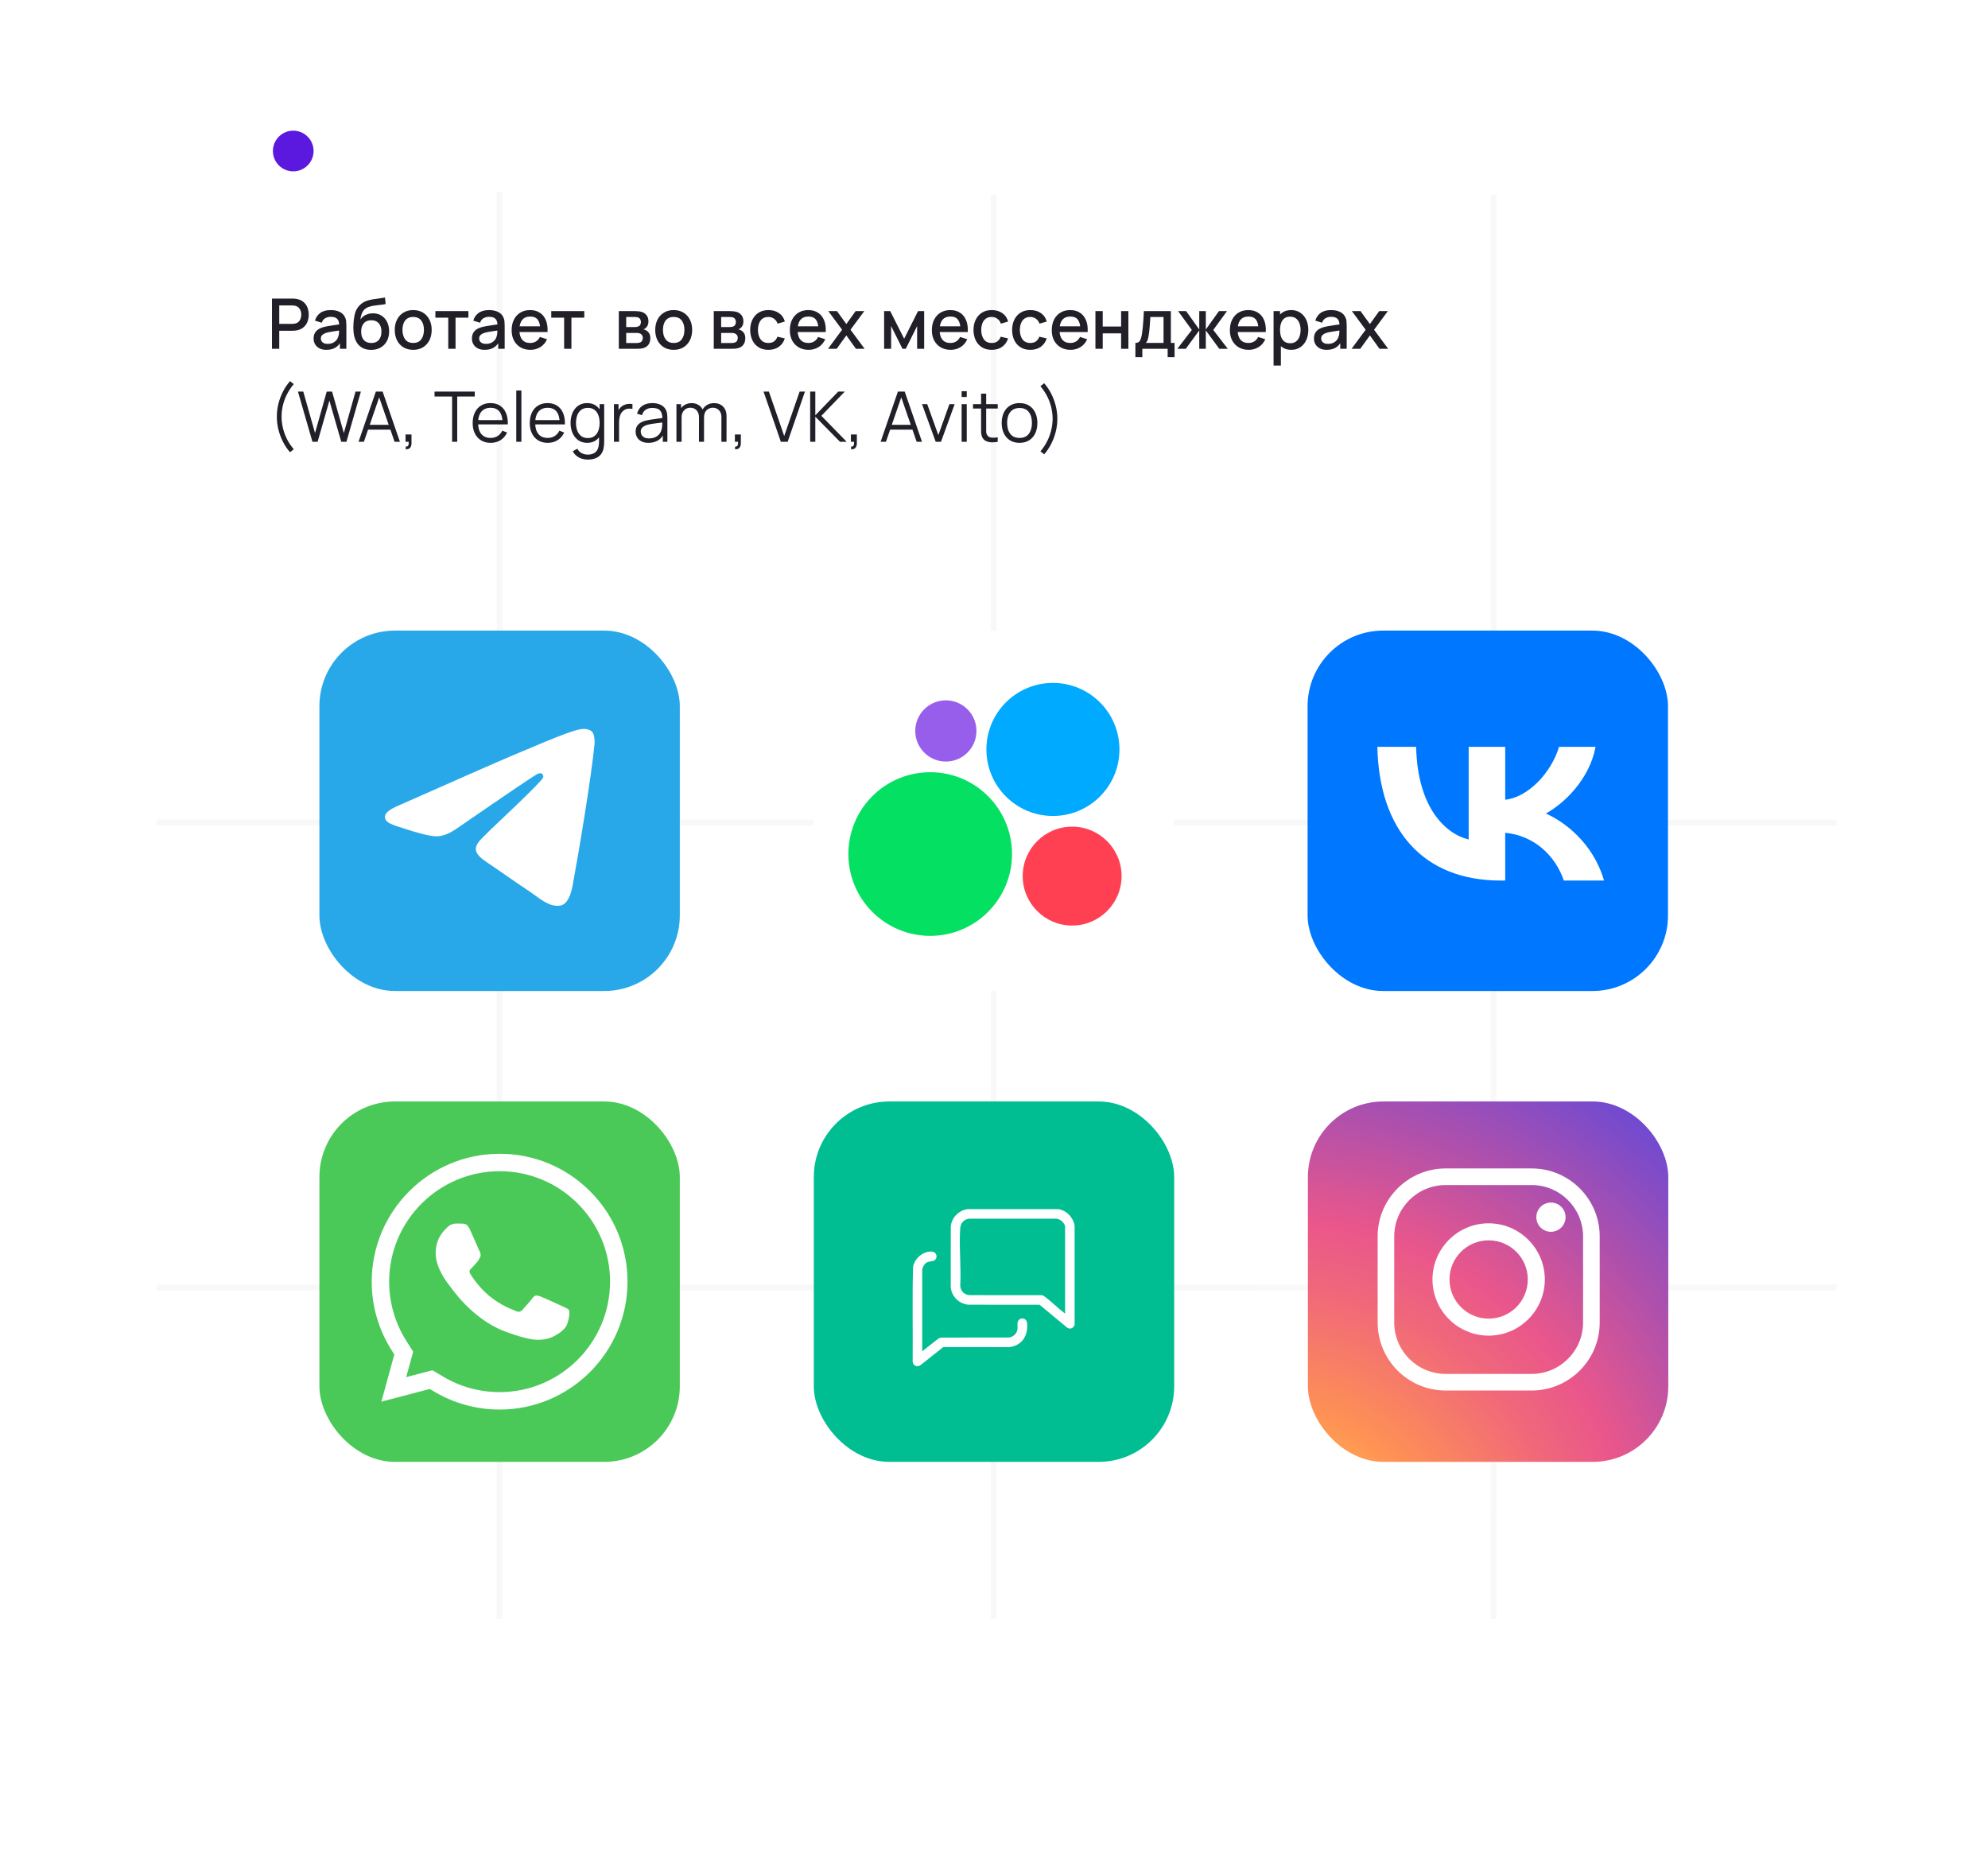 <?xml version="1.0" encoding="UTF-8"?> <svg xmlns="http://www.w3.org/2000/svg" width="342" height="322" viewBox="0 0 342 322" fill="none"><g filter="url(#filter0_d_47_2962)"><path d="M63.181 9.477C63.893 9.477 64.249 9.477 64.55 9.494C70.151 9.801 74.625 14.274 74.931 19.875C74.948 20.176 74.948 20.532 74.948 21.244C74.948 21.956 74.948 22.311 74.965 22.612C75.271 28.214 79.745 32.687 85.346 32.994C85.647 33.01 86.003 33.01 86.715 33.01H298.348C304.509 33.01 307.589 33.01 309.942 34.209C312.012 35.264 313.694 36.947 314.749 39.016C315.948 41.369 315.948 44.45 315.948 50.61V260.877C315.948 267.038 315.948 270.118 314.749 272.471C313.694 274.541 312.012 276.224 309.942 277.278C307.589 278.477 304.509 278.477 298.348 278.477H44.548C38.387 278.477 35.307 278.477 32.954 277.278C30.884 276.224 29.201 274.541 28.147 272.471C26.948 270.118 26.948 267.038 26.948 260.877V27.077C26.948 20.917 26.948 17.836 28.147 15.483C29.201 13.414 30.884 11.731 32.954 10.676C35.307 9.477 38.387 9.477 44.548 9.477H63.181Z" fill="white"></path></g><path d="M26.948 141.477L315.948 141.477" stroke="#F8F8F8"></path><path d="M170.948 33.477L170.948 278.477" stroke="#F8F8F8"></path><path d="M85.948 33L85.948 278.477" stroke="#F8F8F8"></path><path d="M256.948 33.477L256.948 278.477" stroke="#F8F8F8"></path><path d="M26.948 221.477L315.948 221.477" stroke="#F8F8F8"></path><circle cx="50.448" cy="25.977" r="3.5" fill="#5B19E0"></circle><rect x="54.948" y="108.477" width="62" height="62" rx="13" fill="#28A8E9"></rect><path fill-rule="evenodd" clip-rule="evenodd" d="M68.691 138.513C78.372 134.231 84.817 131.386 88.053 130.006C97.264 126.091 99.2 125.414 100.445 125.386C100.722 125.386 101.33 125.443 101.745 125.781C102.077 126.062 102.16 126.429 102.215 126.71C102.271 126.992 102.326 127.584 102.271 128.034C101.773 133.386 99.615 146.373 98.509 152.344C98.038 154.88 97.126 155.725 96.24 155.809C94.304 155.978 92.838 154.513 90.985 153.274C88.053 151.33 86.421 150.119 83.572 148.204C80.28 146.006 82.41 144.795 84.291 142.823C84.789 142.316 93.281 134.429 93.447 133.724C93.474 133.64 93.474 133.302 93.281 133.133C93.087 132.964 92.811 133.02 92.589 133.077C92.285 133.133 87.638 136.288 78.593 142.513C77.265 143.443 76.076 143.894 74.997 143.865C73.808 143.837 71.54 143.189 69.825 142.626C67.75 141.95 66.091 141.584 66.229 140.401C66.312 139.781 67.142 139.161 68.691 138.513Z" fill="white"></path><g filter="url(#filter1_d_47_2962)"><rect x="139.948" y="108.477" width="62" height="62" rx="13" fill="white"></rect></g><path d="M160.024 160.99C167.798 160.99 174.1 154.688 174.1 146.914C174.1 139.14 167.798 132.838 160.024 132.838C152.25 132.838 145.948 139.14 145.948 146.914C145.948 154.688 152.25 160.99 160.024 160.99Z" fill="#04E061"></path><path d="M184.442 159.214C189.14 159.214 192.948 155.406 192.948 150.708C192.948 146.011 189.14 142.203 184.442 142.203C179.745 142.203 175.937 146.011 175.937 150.708C175.937 155.406 179.745 159.214 184.442 159.214Z" fill="#FF4053"></path><path d="M162.716 131.003C165.623 131.003 167.98 128.647 167.98 125.74C167.98 122.833 165.623 120.476 162.716 120.476C159.809 120.476 157.453 122.833 157.453 125.74C157.453 128.647 159.809 131.003 162.716 131.003Z" fill="#965EEB"></path><path d="M181.138 140.366C187.459 140.366 192.582 135.242 192.582 128.922C192.582 122.601 187.459 117.477 181.138 117.477C174.817 117.477 169.694 122.601 169.694 128.922C169.694 135.242 174.817 140.366 181.138 140.366Z" fill="#00AAFF"></path><rect x="224.948" y="108.477" width="62" height="62" rx="13" fill="#0077FF"></rect><path d="M258.19 151.477C244.865 151.477 237.265 142.844 236.948 128.477H243.623C243.842 139.022 248.762 143.488 252.66 144.409V128.477H258.945V137.571C262.794 137.18 266.837 133.036 268.201 128.477H274.486C273.439 134.095 269.054 138.239 265.936 139.943C269.054 141.324 274.048 144.939 275.948 151.477H269.03C267.544 147.103 263.841 143.718 258.945 143.258V151.477H258.19Z" fill="white"></path><rect x="54.948" y="189.477" width="62" height="62" rx="13" fill="#4AC958"></rect><path d="M85.957 199.977L85.96 199.977C88.652 199.971 91.318 200.498 93.805 201.53C96.291 202.561 98.549 204.075 100.446 205.984L100.452 205.99C102.36 207.889 103.873 210.147 104.902 212.634C105.931 215.122 106.456 217.789 106.448 220.48V220.485C106.444 231.783 97.246 240.977 85.948 240.977H85.941C82.26 240.975 78.652 239.987 75.508 238.121L75.507 238.121L74.703 237.644L74.164 237.325L73.558 237.484L67.745 239.008L69.281 233.4L69.456 232.763L69.104 232.205L68.581 231.373C68.581 231.373 68.581 231.373 68.581 231.373C66.529 228.107 65.442 224.327 65.448 220.47L65.448 220.468C65.452 209.171 74.649 199.977 85.957 199.977Z" stroke="white" stroke-width="3"></path><path fill-rule="evenodd" clip-rule="evenodd" d="M80.796 211.406C80.372 210.523 79.925 210.505 79.522 210.49L78.438 210.477C78.06 210.477 77.447 210.61 76.929 211.141C76.41 211.672 74.948 212.955 74.948 215.566C74.948 218.176 76.976 220.699 77.258 221.053C77.541 221.407 81.173 226.935 86.925 229.062C91.706 230.829 92.678 230.478 93.716 230.389C94.754 230.301 97.064 229.106 97.535 227.867C98.007 226.628 98.007 225.567 97.866 225.345C97.725 225.123 97.347 224.991 96.781 224.725C96.214 224.46 93.433 223.176 92.914 222.999C92.395 222.822 92.018 222.734 91.641 223.265C91.263 223.796 90.18 224.99 89.849 225.345C89.519 225.699 89.189 225.743 88.623 225.478C88.057 225.213 86.234 224.652 84.072 222.845C82.39 221.438 81.254 219.702 80.924 219.171C80.593 218.64 80.889 218.353 81.173 218.088C81.427 217.85 81.738 217.469 82.022 217.159C82.305 216.849 82.399 216.628 82.587 216.274C82.775 215.921 82.682 215.61 82.54 215.345C82.398 215.08 81.299 212.456 80.796 211.406Z" fill="white"></path><circle cx="170.948" cy="220.477" r="9.75" fill="white" stroke="#C3C3C3" stroke-width="0.5"></circle><circle cx="256.948" cy="220.477" r="9.75" fill="white" stroke="#C3C3C3" stroke-width="0.5"></circle><rect x="140" y="189.477" width="62" height="62" rx="13" fill="#00BE92"></rect><rect x="225" y="189.477" width="62" height="62" rx="13" fill="url(#paint0_radial_47_2962)"></rect><path d="M263.505 239.2H248.695C242.247 239.2 237 233.953 237 227.505V212.695C237 206.247 242.247 201 248.695 201H263.505C269.953 201 275.2 206.247 275.2 212.695V227.505C275.2 233.953 269.953 239.2 263.505 239.2ZM248.69 203.857C243.82 203.857 239.852 207.82 239.852 212.695V227.505C239.852 232.375 243.815 236.343 248.69 236.343H263.5C268.37 236.343 272.338 232.38 272.338 227.505V212.695C272.338 207.825 268.375 203.857 263.5 203.857H248.69Z" fill="white"></path><path d="M256.095 229.762C250.768 229.762 246.433 225.427 246.433 220.1C246.433 214.773 250.768 210.438 256.095 210.438C261.422 210.438 265.757 214.773 265.757 220.1C265.757 225.427 261.422 229.762 256.095 229.762ZM256.095 213.365C252.38 213.365 249.36 216.385 249.36 220.1C249.36 223.815 252.38 226.835 256.095 226.835C259.81 226.835 262.83 223.815 262.83 220.1C262.83 216.385 259.81 213.365 256.095 213.365Z" fill="white"></path><path d="M269.328 209.382C269.328 210.771 268.202 211.897 266.813 211.897C265.424 211.897 264.298 210.771 264.298 209.382C264.298 207.993 265.424 206.867 266.813 206.867C268.202 206.867 269.328 207.993 269.328 209.382Z" fill="white"></path><g filter="url(#filter2_b_47_2962)"><rect x="216" y="180" width="80" height="80" rx="13" fill="white" fill-opacity="0.12"></rect></g><path d="M182.001 208C183.458 208.156 184.659 209.457 184.87 210.876V227.878C184.693 228.45 184.145 228.735 183.604 228.402L178.839 224.447L166.553 224.436C164.959 224.274 163.717 223.03 163.556 221.431L163.562 210.96C163.739 209.409 164.903 208.254 166.424 208H182.001ZM183.23 211.056C183.23 210.423 182.355 209.644 181.718 209.644L166.755 209.642C165.857 209.735 165.258 210.355 165.192 211.259C164.96 214.48 165.372 217.978 165.193 221.228C165.273 222.091 165.89 222.72 166.755 222.795L179.247 222.805C179.496 222.858 179.676 223.007 179.873 223.154C180.967 223.974 181.984 225.021 183.076 225.849C183.128 225.888 183.14 225.949 183.23 225.926V211.056H183.23Z" fill="white"></path><path d="M158.651 232.452V218.353C158.651 218.144 158.978 217.559 159.138 217.403C159.567 216.983 159.942 217.028 160.457 216.928C161.387 216.748 161.399 215.23 160.057 215.295C158.639 215.364 157.353 216.522 157.077 217.906C156.921 223.334 157.058 228.789 157.008 234.227C157.084 234.988 157.858 235.25 158.432 234.776L162.264 231.734L173.64 231.735C175.845 231.488 176.925 229.678 176.687 227.547C176.615 226.907 175.909 226.581 175.38 226.956C174.859 227.325 175.105 228.07 175.041 228.62C174.948 229.43 174.283 230.026 173.486 230.091L161.857 230.094L161.422 230.274L158.651 232.452Z" fill="white"></path><path d="M46.788 60V51.36H50.28C50.364 51.36 50.468 51.364 50.592 51.372C50.716 51.376 50.834 51.388 50.946 51.408C51.426 51.484 51.826 51.648 52.146 51.9C52.47 52.152 52.712 52.47 52.872 52.854C53.032 53.238 53.112 53.662 53.112 54.126C53.112 54.594 53.032 55.02 52.872 55.404C52.712 55.788 52.47 56.106 52.146 56.358C51.826 56.61 51.426 56.774 50.946 56.85C50.834 56.866 50.714 56.878 50.586 56.886C50.462 56.894 50.36 56.898 50.28 56.898H48.042V60H46.788ZM48.042 55.71H50.232C50.312 55.71 50.4 55.706 50.496 55.698C50.596 55.69 50.69 55.676 50.778 55.656C51.034 55.596 51.24 55.486 51.396 55.326C51.552 55.162 51.664 54.974 51.732 54.762C51.8 54.55 51.834 54.338 51.834 54.126C51.834 53.914 51.8 53.704 51.732 53.496C51.664 53.284 51.552 53.098 51.396 52.938C51.24 52.774 51.034 52.662 50.778 52.602C50.69 52.578 50.596 52.562 50.496 52.554C50.4 52.546 50.312 52.542 50.232 52.542H48.042V55.71ZM56.141 60.18C55.661 60.18 55.259 60.092 54.935 59.916C54.611 59.736 54.365 59.5 54.197 59.208C54.033 58.912 53.951 58.588 53.951 58.236C53.951 57.908 54.009 57.62 54.125 57.372C54.241 57.124 54.413 56.914 54.641 56.742C54.869 56.566 55.149 56.424 55.481 56.316C55.769 56.232 56.095 56.158 56.459 56.094C56.823 56.03 57.205 55.97 57.605 55.914C58.009 55.858 58.409 55.802 58.805 55.746L58.349 55.998C58.357 55.49 58.249 55.114 58.025 54.87C57.805 54.622 57.425 54.498 56.885 54.498C56.545 54.498 56.233 54.578 55.949 54.738C55.665 54.894 55.467 55.154 55.355 55.518L54.185 55.158C54.345 54.602 54.649 54.16 55.097 53.832C55.549 53.504 56.149 53.34 56.897 53.34C57.477 53.34 57.981 53.44 58.409 53.64C58.841 53.836 59.157 54.148 59.357 54.576C59.461 54.788 59.525 55.012 59.549 55.248C59.573 55.484 59.585 55.738 59.585 56.01V60H58.475V58.518L58.691 58.71C58.423 59.206 58.081 59.576 57.665 59.82C57.253 60.06 56.745 60.18 56.141 60.18ZM56.363 59.154C56.719 59.154 57.025 59.092 57.281 58.968C57.537 58.84 57.743 58.678 57.899 58.482C58.055 58.286 58.157 58.082 58.205 57.87C58.273 57.678 58.311 57.462 58.319 57.222C58.331 56.982 58.337 56.79 58.337 56.646L58.745 56.796C58.349 56.856 57.989 56.91 57.665 56.958C57.341 57.006 57.047 57.054 56.783 57.102C56.523 57.146 56.291 57.2 56.087 57.264C55.915 57.324 55.761 57.396 55.625 57.48C55.493 57.564 55.387 57.666 55.307 57.786C55.231 57.906 55.193 58.052 55.193 58.224C55.193 58.392 55.235 58.548 55.319 58.692C55.403 58.832 55.531 58.944 55.703 59.028C55.875 59.112 56.095 59.154 56.363 59.154ZM63.807 60.186C63.191 60.182 62.667 60.048 62.236 59.784C61.803 59.52 61.465 59.14 61.221 58.644C60.981 58.144 60.842 57.542 60.801 56.838C60.782 56.498 60.783 56.122 60.807 55.71C60.831 55.294 60.876 54.892 60.94 54.504C61.008 54.116 61.093 53.792 61.197 53.532C61.313 53.244 61.471 52.98 61.672 52.74C61.871 52.496 62.092 52.292 62.331 52.128C62.587 51.952 62.871 51.816 63.184 51.72C63.495 51.62 63.822 51.542 64.162 51.486C64.505 51.43 64.852 51.382 65.2 51.342C65.552 51.298 65.894 51.244 66.225 51.18L66.346 52.302C66.126 52.354 65.865 52.396 65.566 52.428C65.269 52.46 64.962 52.496 64.641 52.536C64.326 52.576 64.023 52.632 63.736 52.704C63.447 52.776 63.197 52.878 62.986 53.01C62.685 53.194 62.456 53.462 62.295 53.814C62.139 54.166 62.045 54.548 62.014 54.96C62.261 54.584 62.578 54.314 62.962 54.15C63.346 53.982 63.743 53.898 64.156 53.898C64.731 53.898 65.228 54.034 65.644 54.306C66.064 54.578 66.385 54.948 66.609 55.416C66.834 55.884 66.945 56.414 66.945 57.006C66.945 57.646 66.814 58.206 66.549 58.686C66.29 59.162 65.924 59.534 65.451 59.802C64.98 60.066 64.431 60.194 63.807 60.186ZM63.873 59.004C64.45 59.004 64.883 58.826 65.175 58.47C65.472 58.114 65.62 57.64 65.62 57.048C65.62 56.44 65.468 55.962 65.163 55.614C64.859 55.266 64.43 55.092 63.873 55.092C63.309 55.092 62.877 55.266 62.578 55.614C62.282 55.962 62.133 56.44 62.133 57.048C62.133 57.664 62.283 58.144 62.584 58.488C62.883 58.832 63.313 59.004 63.873 59.004ZM71.082 60.18C70.434 60.18 69.873 60.034 69.397 59.742C68.921 59.45 68.552 59.048 68.293 58.536C68.037 58.02 67.909 57.426 67.909 56.754C67.909 56.078 68.04 55.484 68.305 54.972C68.569 54.456 68.939 54.056 69.415 53.772C69.891 53.484 70.447 53.34 71.082 53.34C71.731 53.34 72.293 53.486 72.769 53.778C73.245 54.07 73.612 54.472 73.873 54.984C74.132 55.496 74.263 56.086 74.263 56.754C74.263 57.43 74.13 58.026 73.867 58.542C73.606 59.054 73.239 59.456 72.763 59.748C72.287 60.036 71.727 60.18 71.082 60.18ZM71.082 58.998C71.703 58.998 72.165 58.79 72.469 58.374C72.776 57.954 72.93 57.414 72.93 56.754C72.93 56.078 72.775 55.538 72.463 55.134C72.154 54.726 71.695 54.522 71.082 54.522C70.662 54.522 70.317 54.618 70.044 54.81C69.772 54.998 69.57 55.26 69.439 55.596C69.306 55.928 69.24 56.314 69.24 56.754C69.24 57.434 69.397 57.978 69.709 58.386C70.02 58.794 70.478 58.998 71.082 58.998ZM77.114 60V54.648H74.9V53.52H80.582V54.648H78.368V60H77.114ZM83.376 60.18C82.896 60.18 82.494 60.092 82.17 59.916C81.846 59.736 81.6 59.5 81.432 59.208C81.268 58.912 81.186 58.588 81.186 58.236C81.186 57.908 81.244 57.62 81.36 57.372C81.476 57.124 81.648 56.914 81.876 56.742C82.104 56.566 82.384 56.424 82.716 56.316C83.004 56.232 83.33 56.158 83.694 56.094C84.058 56.03 84.44 55.97 84.84 55.914C85.244 55.858 85.644 55.802 86.04 55.746L85.584 55.998C85.592 55.49 85.484 55.114 85.26 54.87C85.04 54.622 84.66 54.498 84.12 54.498C83.78 54.498 83.468 54.578 83.184 54.738C82.9 54.894 82.702 55.154 82.59 55.518L81.42 55.158C81.58 54.602 81.884 54.16 82.332 53.832C82.784 53.504 83.384 53.34 84.132 53.34C84.712 53.34 85.216 53.44 85.644 53.64C86.076 53.836 86.392 54.148 86.592 54.576C86.696 54.788 86.76 55.012 86.784 55.248C86.808 55.484 86.82 55.738 86.82 56.01V60H85.71V58.518L85.926 58.71C85.658 59.206 85.316 59.576 84.9 59.82C84.488 60.06 83.98 60.18 83.376 60.18ZM83.598 59.154C83.954 59.154 84.26 59.092 84.516 58.968C84.772 58.84 84.978 58.678 85.134 58.482C85.29 58.286 85.392 58.082 85.44 57.87C85.508 57.678 85.546 57.462 85.554 57.222C85.566 56.982 85.572 56.79 85.572 56.646L85.98 56.796C85.584 56.856 85.224 56.91 84.9 56.958C84.576 57.006 84.282 57.054 84.018 57.102C83.758 57.146 83.526 57.2 83.322 57.264C83.15 57.324 82.996 57.396 82.86 57.48C82.728 57.564 82.622 57.666 82.542 57.786C82.466 57.906 82.428 58.052 82.428 58.224C82.428 58.392 82.47 58.548 82.554 58.692C82.638 58.832 82.766 58.944 82.938 59.028C83.11 59.112 83.33 59.154 83.598 59.154ZM91.252 60.18C90.608 60.18 90.042 60.04 89.554 59.76C89.07 59.476 88.692 59.082 88.42 58.578C88.152 58.07 88.018 57.482 88.018 56.814C88.018 56.106 88.15 55.492 88.414 54.972C88.682 54.452 89.054 54.05 89.53 53.766C90.006 53.482 90.56 53.34 91.192 53.34C91.852 53.34 92.414 53.494 92.878 53.802C93.342 54.106 93.688 54.54 93.916 55.104C94.148 55.668 94.24 56.338 94.192 57.114H92.938V56.658C92.93 55.906 92.786 55.35 92.506 54.99C92.23 54.63 91.808 54.45 91.24 54.45C90.612 54.45 90.14 54.648 89.824 55.044C89.508 55.44 89.35 56.012 89.35 56.76C89.35 57.472 89.508 58.024 89.824 58.416C90.14 58.804 90.596 58.998 91.192 58.998C91.584 58.998 91.922 58.91 92.206 58.734C92.494 58.554 92.718 58.298 92.878 57.966L94.108 58.356C93.856 58.936 93.474 59.386 92.962 59.706C92.45 60.022 91.88 60.18 91.252 60.18ZM88.942 57.114V56.136H93.568V57.114H88.942ZM97.048 60V54.648H94.834V53.52H100.516V54.648H98.302V60H97.048ZM106.454 60V53.52H109.304C109.492 53.52 109.68 53.532 109.868 53.556C110.056 53.576 110.222 53.606 110.366 53.646C110.694 53.738 110.974 53.922 111.206 54.198C111.438 54.47 111.554 54.834 111.554 55.29C111.554 55.55 111.514 55.77 111.434 55.95C111.354 56.126 111.244 56.278 111.104 56.406C111.04 56.462 110.972 56.512 110.9 56.556C110.828 56.6 110.756 56.634 110.684 56.658C110.832 56.682 110.978 56.734 111.122 56.814C111.342 56.93 111.522 57.098 111.662 57.318C111.806 57.534 111.878 57.824 111.878 58.188C111.878 58.624 111.772 58.99 111.56 59.286C111.348 59.578 111.048 59.778 110.66 59.886C110.508 59.93 110.336 59.96 110.144 59.976C109.956 59.992 109.768 60 109.58 60H106.454ZM107.726 59.01H109.502C109.586 59.01 109.682 59.002 109.79 58.986C109.898 58.97 109.994 58.948 110.078 58.92C110.258 58.864 110.386 58.762 110.462 58.614C110.542 58.466 110.582 58.308 110.582 58.14C110.582 57.912 110.522 57.73 110.402 57.594C110.282 57.454 110.13 57.364 109.946 57.324C109.866 57.296 109.778 57.28 109.682 57.276C109.586 57.272 109.504 57.27 109.436 57.27H107.726V59.01ZM107.726 56.262H109.13C109.246 56.262 109.364 56.256 109.484 56.244C109.604 56.228 109.708 56.202 109.796 56.166C109.952 56.106 110.068 56.006 110.144 55.866C110.22 55.722 110.258 55.566 110.258 55.398C110.258 55.214 110.216 55.05 110.132 54.906C110.048 54.762 109.922 54.662 109.754 54.606C109.638 54.566 109.504 54.544 109.352 54.54C109.204 54.532 109.11 54.528 109.07 54.528H107.726V56.262ZM115.895 60.18C115.247 60.18 114.685 60.034 114.209 59.742C113.733 59.45 113.365 59.048 113.105 58.536C112.849 58.02 112.721 57.426 112.721 56.754C112.721 56.078 112.853 55.484 113.117 54.972C113.381 54.456 113.751 54.056 114.227 53.772C114.703 53.484 115.259 53.34 115.895 53.34C116.543 53.34 117.105 53.486 117.581 53.778C118.057 54.07 118.425 54.472 118.685 54.984C118.945 55.496 119.075 56.086 119.075 56.754C119.075 57.43 118.943 58.026 118.679 58.542C118.419 59.054 118.051 59.456 117.575 59.748C117.099 60.036 116.539 60.18 115.895 60.18ZM115.895 58.998C116.515 58.998 116.977 58.79 117.281 58.374C117.589 57.954 117.743 57.414 117.743 56.754C117.743 56.078 117.587 55.538 117.275 55.134C116.967 54.726 116.507 54.522 115.895 54.522C115.475 54.522 115.129 54.618 114.857 54.81C114.585 54.998 114.383 55.26 114.251 55.596C114.119 55.928 114.053 56.314 114.053 56.754C114.053 57.434 114.209 57.978 114.521 58.386C114.833 58.794 115.291 58.998 115.895 58.998ZM122.79 60V53.52H125.64C125.828 53.52 126.016 53.532 126.204 53.556C126.392 53.576 126.558 53.606 126.702 53.646C127.03 53.738 127.31 53.922 127.542 54.198C127.774 54.47 127.89 54.834 127.89 55.29C127.89 55.55 127.85 55.77 127.77 55.95C127.69 56.126 127.58 56.278 127.44 56.406C127.376 56.462 127.308 56.512 127.236 56.556C127.164 56.6 127.092 56.634 127.02 56.658C127.168 56.682 127.314 56.734 127.458 56.814C127.678 56.93 127.858 57.098 127.998 57.318C128.142 57.534 128.214 57.824 128.214 58.188C128.214 58.624 128.108 58.99 127.896 59.286C127.684 59.578 127.384 59.778 126.996 59.886C126.844 59.93 126.672 59.96 126.48 59.976C126.292 59.992 126.104 60 125.916 60H122.79ZM124.062 59.01H125.838C125.922 59.01 126.018 59.002 126.126 58.986C126.234 58.97 126.33 58.948 126.414 58.92C126.594 58.864 126.722 58.762 126.798 58.614C126.878 58.466 126.918 58.308 126.918 58.14C126.918 57.912 126.858 57.73 126.738 57.594C126.618 57.454 126.466 57.364 126.282 57.324C126.202 57.296 126.114 57.28 126.018 57.276C125.922 57.272 125.84 57.27 125.772 57.27H124.062V59.01ZM124.062 56.262H125.466C125.582 56.262 125.7 56.256 125.82 56.244C125.94 56.228 126.044 56.202 126.132 56.166C126.288 56.106 126.404 56.006 126.48 55.866C126.556 55.722 126.594 55.566 126.594 55.398C126.594 55.214 126.552 55.05 126.468 54.906C126.384 54.762 126.258 54.662 126.09 54.606C125.974 54.566 125.84 54.544 125.688 54.54C125.54 54.532 125.446 54.528 125.406 54.528H124.062V56.262ZM132.189 60.18C131.525 60.18 130.961 60.032 130.497 59.736C130.033 59.44 129.677 59.034 129.429 58.518C129.185 58.002 129.061 57.416 129.057 56.76C129.061 56.092 129.189 55.502 129.441 54.99C129.693 54.474 130.053 54.07 130.521 53.778C130.989 53.486 131.551 53.34 132.207 53.34C132.915 53.34 133.519 53.516 134.019 53.868C134.523 54.22 134.855 54.702 135.015 55.314L133.767 55.674C133.643 55.31 133.439 55.028 133.155 54.828C132.875 54.624 132.553 54.522 132.189 54.522C131.777 54.522 131.439 54.62 131.175 54.816C130.911 55.008 130.715 55.272 130.587 55.608C130.459 55.944 130.393 56.328 130.389 56.76C130.393 57.428 130.545 57.968 130.845 58.38C131.149 58.792 131.597 58.998 132.189 58.998C132.593 58.998 132.919 58.906 133.167 58.722C133.419 58.534 133.611 58.266 133.743 57.918L135.015 58.218C134.803 58.85 134.453 59.336 133.965 59.676C133.477 60.012 132.885 60.18 132.189 60.18ZM139.111 60.18C138.467 60.18 137.901 60.04 137.413 59.76C136.929 59.476 136.551 59.082 136.279 58.578C136.011 58.07 135.877 57.482 135.877 56.814C135.877 56.106 136.009 55.492 136.273 54.972C136.541 54.452 136.913 54.05 137.389 53.766C137.865 53.482 138.419 53.34 139.051 53.34C139.711 53.34 140.273 53.494 140.737 53.802C141.201 54.106 141.547 54.54 141.775 55.104C142.007 55.668 142.099 56.338 142.051 57.114H140.797V56.658C140.789 55.906 140.645 55.35 140.365 54.99C140.089 54.63 139.667 54.45 139.099 54.45C138.471 54.45 137.999 54.648 137.683 55.044C137.367 55.44 137.209 56.012 137.209 56.76C137.209 57.472 137.367 58.024 137.683 58.416C137.999 58.804 138.455 58.998 139.051 58.998C139.443 58.998 139.781 58.91 140.065 58.734C140.353 58.554 140.577 58.298 140.737 57.966L141.967 58.356C141.715 58.936 141.333 59.386 140.821 59.706C140.309 60.022 139.739 60.18 139.111 60.18ZM136.801 57.114V56.136H141.427V57.114H136.801ZM142.443 60L144.867 56.724L142.497 53.52H143.985L145.599 55.746L147.195 53.52H148.683L146.313 56.724L148.743 60H147.249L145.599 57.702L143.937 60H142.443ZM152.098 60V53.52H153.148L155.542 58.272L157.93 53.52H158.986V60H157.774V56.088L155.824 60H155.254L153.304 56.088V60H152.098ZM163.545 60.18C162.901 60.18 162.335 60.04 161.847 59.76C161.363 59.476 160.985 59.082 160.713 58.578C160.445 58.07 160.311 57.482 160.311 56.814C160.311 56.106 160.443 55.492 160.707 54.972C160.975 54.452 161.347 54.05 161.823 53.766C162.299 53.482 162.853 53.34 163.485 53.34C164.145 53.34 164.707 53.494 165.171 53.802C165.635 54.106 165.981 54.54 166.209 55.104C166.441 55.668 166.533 56.338 166.485 57.114H165.231V56.658C165.223 55.906 165.079 55.35 164.799 54.99C164.523 54.63 164.101 54.45 163.533 54.45C162.905 54.45 162.433 54.648 162.117 55.044C161.801 55.44 161.643 56.012 161.643 56.76C161.643 57.472 161.801 58.024 162.117 58.416C162.433 58.804 162.889 58.998 163.485 58.998C163.877 58.998 164.215 58.91 164.499 58.734C164.787 58.554 165.011 58.298 165.171 57.966L166.401 58.356C166.149 58.936 165.767 59.386 165.255 59.706C164.743 60.022 164.173 60.18 163.545 60.18ZM161.235 57.114V56.136H165.861V57.114H161.235ZM170.603 60.18C169.939 60.18 169.375 60.032 168.911 59.736C168.447 59.44 168.091 59.034 167.843 58.518C167.599 58.002 167.475 57.416 167.471 56.76C167.475 56.092 167.603 55.502 167.855 54.99C168.107 54.474 168.467 54.07 168.935 53.778C169.403 53.486 169.965 53.34 170.621 53.34C171.329 53.34 171.933 53.516 172.433 53.868C172.937 54.22 173.269 54.702 173.429 55.314L172.181 55.674C172.057 55.31 171.853 55.028 171.569 54.828C171.289 54.624 170.967 54.522 170.603 54.522C170.191 54.522 169.853 54.62 169.589 54.816C169.325 55.008 169.129 55.272 169.001 55.608C168.873 55.944 168.807 56.328 168.803 56.76C168.807 57.428 168.959 57.968 169.259 58.38C169.563 58.792 170.011 58.998 170.603 58.998C171.007 58.998 171.333 58.906 171.581 58.722C171.833 58.534 172.025 58.266 172.157 57.918L173.429 58.218C173.217 58.85 172.867 59.336 172.379 59.676C171.891 60.012 171.299 60.18 170.603 60.18ZM177.247 60.18C176.583 60.18 176.019 60.032 175.555 59.736C175.091 59.44 174.735 59.034 174.487 58.518C174.243 58.002 174.119 57.416 174.115 56.76C174.119 56.092 174.247 55.502 174.499 54.99C174.751 54.474 175.111 54.07 175.579 53.778C176.047 53.486 176.609 53.34 177.265 53.34C177.973 53.34 178.577 53.516 179.077 53.868C179.581 54.22 179.913 54.702 180.073 55.314L178.825 55.674C178.701 55.31 178.497 55.028 178.213 54.828C177.933 54.624 177.611 54.522 177.247 54.522C176.835 54.522 176.497 54.62 176.233 54.816C175.969 55.008 175.773 55.272 175.645 55.608C175.517 55.944 175.451 56.328 175.447 56.76C175.451 57.428 175.603 57.968 175.903 58.38C176.207 58.792 176.655 58.998 177.247 58.998C177.651 58.998 177.977 58.906 178.225 58.722C178.477 58.534 178.669 58.266 178.801 57.918L180.073 58.218C179.861 58.85 179.511 59.336 179.023 59.676C178.535 60.012 177.943 60.18 177.247 60.18ZM184.17 60.18C183.526 60.18 182.96 60.04 182.472 59.76C181.988 59.476 181.61 59.082 181.338 58.578C181.07 58.07 180.936 57.482 180.936 56.814C180.936 56.106 181.068 55.492 181.332 54.972C181.6 54.452 181.972 54.05 182.448 53.766C182.924 53.482 183.478 53.34 184.11 53.34C184.77 53.34 185.332 53.494 185.796 53.802C186.26 54.106 186.606 54.54 186.834 55.104C187.066 55.668 187.158 56.338 187.11 57.114H185.856V56.658C185.848 55.906 185.704 55.35 185.424 54.99C185.148 54.63 184.726 54.45 184.158 54.45C183.53 54.45 183.058 54.648 182.742 55.044C182.426 55.44 182.268 56.012 182.268 56.76C182.268 57.472 182.426 58.024 182.742 58.416C183.058 58.804 183.514 58.998 184.11 58.998C184.502 58.998 184.84 58.91 185.124 58.734C185.412 58.554 185.636 58.298 185.796 57.966L187.026 58.356C186.774 58.936 186.392 59.386 185.88 59.706C185.368 60.022 184.798 60.18 184.17 60.18ZM181.86 57.114V56.136H186.486V57.114H181.86ZM188.45 60V53.52H189.704V56.166H192.866V53.52H194.12V60H192.866V57.348H189.704V60H188.45ZM195.324 61.44V58.992C195.68 58.992 195.934 58.874 196.086 58.638C196.242 58.398 196.366 57.992 196.458 57.42C196.514 57.072 196.56 56.702 196.596 56.31C196.636 55.918 196.67 55.494 196.698 55.038C196.726 54.578 196.754 54.072 196.782 53.52H201.426V58.992H202.062V61.44H200.874V60H196.518V61.44H195.324ZM197.118 58.992H200.166V54.528H197.898C197.882 54.792 197.864 55.064 197.844 55.344C197.828 55.624 197.808 55.902 197.784 56.178C197.764 56.454 197.74 56.718 197.712 56.97C197.684 57.222 197.652 57.45 197.616 57.654C197.568 57.97 197.51 58.234 197.442 58.446C197.378 58.658 197.27 58.84 197.118 58.992ZM202.537 60L205.033 56.76L202.675 53.52H204.055L206.311 56.682V53.52H207.439V56.682L209.695 53.52H211.081L208.723 56.76L211.219 60H209.761L207.439 56.838V60H206.311V56.838L203.995 60H202.537ZM214.814 60.18C214.17 60.18 213.604 60.04 213.116 59.76C212.632 59.476 212.254 59.082 211.982 58.578C211.714 58.07 211.58 57.482 211.58 56.814C211.58 56.106 211.712 55.492 211.976 54.972C212.244 54.452 212.616 54.05 213.092 53.766C213.568 53.482 214.122 53.34 214.754 53.34C215.414 53.34 215.976 53.494 216.44 53.802C216.904 54.106 217.25 54.54 217.478 55.104C217.71 55.668 217.802 56.338 217.754 57.114H216.5V56.658C216.492 55.906 216.348 55.35 216.068 54.99C215.792 54.63 215.37 54.45 214.802 54.45C214.174 54.45 213.702 54.648 213.386 55.044C213.07 55.44 212.912 56.012 212.912 56.76C212.912 57.472 213.07 58.024 213.386 58.416C213.702 58.804 214.158 58.998 214.754 58.998C215.146 58.998 215.484 58.91 215.768 58.734C216.056 58.554 216.28 58.298 216.44 57.966L217.67 58.356C217.418 58.936 217.036 59.386 216.524 59.706C216.012 60.022 215.442 60.18 214.814 60.18ZM212.504 57.114V56.136H217.13V57.114H212.504ZM222.142 60.18C221.522 60.18 221.002 60.03 220.582 59.73C220.162 59.426 219.844 59.016 219.628 58.5C219.412 57.984 219.304 57.402 219.304 56.754C219.304 56.106 219.41 55.524 219.622 55.008C219.838 54.492 220.154 54.086 220.57 53.79C220.99 53.49 221.506 53.34 222.118 53.34C222.726 53.34 223.25 53.49 223.69 53.79C224.134 54.086 224.476 54.492 224.716 55.008C224.956 55.52 225.076 56.102 225.076 56.754C225.076 57.402 224.956 57.986 224.716 58.506C224.48 59.022 224.142 59.43 223.702 59.73C223.266 60.03 222.746 60.18 222.142 60.18ZM219.094 62.88V53.52H220.21V58.182H220.354V62.88H219.094ZM221.968 59.046C222.368 59.046 222.698 58.944 222.958 58.74C223.222 58.536 223.418 58.262 223.546 57.918C223.678 57.57 223.744 57.182 223.744 56.754C223.744 56.33 223.678 55.946 223.546 55.602C223.418 55.258 223.22 54.984 222.952 54.78C222.684 54.576 222.342 54.474 221.926 54.474C221.534 54.474 221.21 54.57 220.954 54.762C220.702 54.954 220.514 55.222 220.39 55.566C220.27 55.91 220.21 56.306 220.21 56.754C220.21 57.202 220.27 57.598 220.39 57.942C220.51 58.286 220.7 58.556 220.96 58.752C221.22 58.948 221.556 59.046 221.968 59.046ZM228.231 60.18C227.751 60.18 227.349 60.092 227.025 59.916C226.701 59.736 226.455 59.5 226.287 59.208C226.123 58.912 226.041 58.588 226.041 58.236C226.041 57.908 226.099 57.62 226.215 57.372C226.331 57.124 226.503 56.914 226.731 56.742C226.959 56.566 227.239 56.424 227.571 56.316C227.859 56.232 228.185 56.158 228.549 56.094C228.913 56.03 229.295 55.97 229.695 55.914C230.099 55.858 230.499 55.802 230.895 55.746L230.439 55.998C230.447 55.49 230.339 55.114 230.115 54.87C229.895 54.622 229.515 54.498 228.975 54.498C228.635 54.498 228.323 54.578 228.039 54.738C227.755 54.894 227.557 55.154 227.445 55.518L226.275 55.158C226.435 54.602 226.739 54.16 227.187 53.832C227.639 53.504 228.239 53.34 228.987 53.34C229.567 53.34 230.071 53.44 230.499 53.64C230.931 53.836 231.247 54.148 231.447 54.576C231.551 54.788 231.615 55.012 231.639 55.248C231.663 55.484 231.675 55.738 231.675 56.01V60H230.565V58.518L230.781 58.71C230.513 59.206 230.171 59.576 229.755 59.82C229.343 60.06 228.835 60.18 228.231 60.18ZM228.453 59.154C228.809 59.154 229.115 59.092 229.371 58.968C229.627 58.84 229.833 58.678 229.989 58.482C230.145 58.286 230.247 58.082 230.295 57.87C230.363 57.678 230.401 57.462 230.409 57.222C230.421 56.982 230.427 56.79 230.427 56.646L230.835 56.796C230.439 56.856 230.079 56.91 229.755 56.958C229.431 57.006 229.137 57.054 228.873 57.102C228.613 57.146 228.381 57.2 228.177 57.264C228.005 57.324 227.851 57.396 227.715 57.48C227.583 57.564 227.477 57.666 227.397 57.786C227.321 57.906 227.283 58.052 227.283 58.224C227.283 58.392 227.325 58.548 227.409 58.692C227.493 58.832 227.621 58.944 227.793 59.028C227.965 59.112 228.185 59.154 228.453 59.154ZM232.513 60L234.937 56.724L232.567 53.52H234.055L235.669 55.746L237.265 53.52H238.753L236.383 56.724L238.813 60H237.319L235.669 57.702L234.007 60H232.513ZM49.89 77.794C49.418 77.254 49.012 76.652 48.672 75.988C48.336 75.32 48.076 74.62 47.892 73.888C47.712 73.156 47.624 72.42 47.628 71.68C47.624 70.94 47.712 70.204 47.892 69.472C48.076 68.736 48.336 68.036 48.672 67.372C49.012 66.708 49.418 66.106 49.89 65.566L50.538 66.07C50.074 66.626 49.686 67.21 49.374 67.822C49.062 68.43 48.828 69.058 48.672 69.706C48.52 70.354 48.442 71.012 48.438 71.68C48.442 72.34 48.522 72.998 48.678 73.654C48.838 74.306 49.072 74.94 49.38 75.556C49.692 76.168 50.078 76.742 50.538 77.278L49.89 77.794ZM53.751 76L51.255 67.36H52.173L54.195 74.494L56.205 67.366L57.129 67.36L59.151 74.494L61.161 67.36H62.085L59.595 76H58.707L56.667 68.914L54.639 76H53.751ZM61.68 76L64.656 67.36H65.826L68.802 76H67.884L65.058 67.852H65.406L62.598 76H61.68ZM63.006 73.906V73.078H67.47V73.906H63.006ZM69.766 77.254L69.82 76.816C69.98 76.828 70.096 76.796 70.168 76.72C70.24 76.644 70.284 76.542 70.3 76.414C70.316 76.286 70.32 76.148 70.312 76H69.766V74.734H70.792V76.24C70.792 76.608 70.698 76.884 70.51 77.068C70.326 77.252 70.078 77.314 69.766 77.254ZM77.773 76V68.206H74.755V67.36H81.674V68.206H78.656V76H77.773ZM84.417 76.18C83.785 76.18 83.237 76.04 82.773 75.76C82.313 75.48 81.955 75.086 81.699 74.578C81.443 74.07 81.315 73.474 81.315 72.79C81.315 72.082 81.441 71.47 81.693 70.954C81.945 70.438 82.299 70.04 82.755 69.76C83.215 69.48 83.757 69.34 84.381 69.34C85.021 69.34 85.567 69.488 86.019 69.784C86.471 70.076 86.813 70.496 87.045 71.044C87.277 71.592 87.383 72.246 87.363 73.006H86.463V72.694C86.447 71.854 86.265 71.22 85.917 70.792C85.573 70.364 85.069 70.15 84.405 70.15C83.709 70.15 83.175 70.376 82.803 70.828C82.435 71.28 82.251 71.924 82.251 72.76C82.251 73.576 82.435 74.21 82.803 74.662C83.175 75.11 83.701 75.334 84.381 75.334C84.845 75.334 85.249 75.228 85.593 75.016C85.941 74.8 86.215 74.49 86.415 74.086L87.237 74.404C86.981 74.968 86.603 75.406 86.103 75.718C85.607 76.026 85.045 76.18 84.417 76.18ZM81.939 73.006V72.268H86.889V73.006H81.939ZM88.814 76V67.18H89.696V76H88.814ZM94.237 76.18C93.605 76.18 93.057 76.04 92.593 75.76C92.133 75.48 91.775 75.086 91.519 74.578C91.263 74.07 91.135 73.474 91.135 72.79C91.135 72.082 91.261 71.47 91.513 70.954C91.765 70.438 92.119 70.04 92.575 69.76C93.035 69.48 93.577 69.34 94.201 69.34C94.841 69.34 95.387 69.488 95.839 69.784C96.291 70.076 96.633 70.496 96.865 71.044C97.097 71.592 97.203 72.246 97.183 73.006H96.283V72.694C96.267 71.854 96.085 71.22 95.737 70.792C95.393 70.364 94.889 70.15 94.225 70.15C93.529 70.15 92.995 70.376 92.623 70.828C92.255 71.28 92.071 71.924 92.071 72.76C92.071 73.576 92.255 74.21 92.623 74.662C92.995 75.11 93.521 75.334 94.201 75.334C94.665 75.334 95.069 75.228 95.413 75.016C95.761 74.8 96.035 74.49 96.235 74.086L97.057 74.404C96.801 74.968 96.423 75.406 95.923 75.718C95.427 76.026 94.865 76.18 94.237 76.18ZM91.759 73.006V72.268H96.709V73.006H91.759ZM101.089 79.06C100.757 79.06 100.429 79.01 100.105 78.91C99.785 78.814 99.489 78.66 99.217 78.448C98.945 78.24 98.717 77.968 98.533 77.632L99.331 77.188C99.511 77.548 99.763 77.806 100.087 77.962C100.415 78.122 100.749 78.202 101.089 78.202C101.557 78.202 101.935 78.114 102.223 77.938C102.515 77.766 102.727 77.51 102.859 77.17C102.991 76.83 103.055 76.406 103.051 75.898V74.17H103.153V69.52H103.939V75.91C103.939 76.094 103.933 76.27 103.921 76.438C103.913 76.61 103.895 76.778 103.867 76.942C103.791 77.426 103.633 77.824 103.393 78.136C103.157 78.448 102.845 78.68 102.457 78.832C102.073 78.984 101.617 79.06 101.089 79.06ZM101.029 76.18C100.425 76.18 99.909 76.03 99.481 75.73C99.053 75.426 98.725 75.016 98.497 74.5C98.269 73.984 98.155 73.402 98.155 72.754C98.155 72.11 98.267 71.53 98.491 71.014C98.719 70.498 99.045 70.09 99.469 69.79C99.893 69.49 100.401 69.34 100.993 69.34C101.601 69.34 102.113 69.488 102.529 69.784C102.945 70.08 103.259 70.486 103.471 71.002C103.687 71.514 103.795 72.098 103.795 72.754C103.795 73.398 103.689 73.98 103.477 74.5C103.265 75.016 102.953 75.426 102.541 75.73C102.129 76.03 101.625 76.18 101.029 76.18ZM101.119 75.358C101.579 75.358 101.959 75.246 102.259 75.022C102.559 74.798 102.783 74.49 102.931 74.098C103.079 73.702 103.153 73.254 103.153 72.754C103.153 72.246 103.079 71.798 102.931 71.41C102.783 71.018 102.559 70.712 102.259 70.492C101.963 70.272 101.589 70.162 101.137 70.162C100.673 70.162 100.289 70.276 99.985 70.504C99.681 70.732 99.455 71.042 99.307 71.434C99.163 71.826 99.091 72.266 99.091 72.754C99.091 73.246 99.165 73.69 99.313 74.086C99.465 74.478 99.691 74.788 99.991 75.016C100.291 75.244 100.667 75.358 101.119 75.358ZM105.616 76V69.52H106.408V71.08L106.252 70.876C106.324 70.684 106.418 70.508 106.534 70.348C106.65 70.184 106.776 70.05 106.912 69.946C107.08 69.798 107.276 69.686 107.5 69.61C107.724 69.53 107.95 69.484 108.178 69.472C108.406 69.456 108.614 69.472 108.802 69.52V70.348C108.566 70.288 108.308 70.274 108.028 70.306C107.748 70.338 107.49 70.45 107.254 70.642C107.038 70.81 106.876 71.012 106.768 71.248C106.66 71.48 106.588 71.728 106.552 71.992C106.516 72.252 106.498 72.51 106.498 72.766V76H105.616ZM111.56 76.18C111.072 76.18 110.662 76.092 110.33 75.916C110.002 75.74 109.756 75.506 109.592 75.214C109.428 74.922 109.346 74.604 109.346 74.26C109.346 73.908 109.416 73.608 109.556 73.36C109.7 73.108 109.894 72.902 110.138 72.742C110.386 72.582 110.672 72.46 110.996 72.376C111.324 72.296 111.686 72.226 112.082 72.166C112.482 72.102 112.872 72.048 113.252 72.004C113.636 71.956 113.972 71.91 114.26 71.866L113.948 72.058C113.96 71.418 113.836 70.944 113.576 70.636C113.316 70.328 112.864 70.174 112.22 70.174C111.776 70.174 111.4 70.274 111.092 70.474C110.788 70.674 110.574 70.99 110.45 71.422L109.592 71.17C109.74 70.59 110.038 70.14 110.486 69.82C110.934 69.5 111.516 69.34 112.232 69.34C112.824 69.34 113.326 69.452 113.738 69.676C114.154 69.896 114.448 70.216 114.62 70.636C114.7 70.824 114.752 71.034 114.776 71.266C114.8 71.498 114.812 71.734 114.812 71.974V76H114.026V74.374L114.254 74.47C114.034 75.026 113.692 75.45 113.228 75.742C112.764 76.034 112.208 76.18 111.56 76.18ZM111.662 75.418C112.074 75.418 112.434 75.344 112.742 75.196C113.05 75.048 113.298 74.846 113.486 74.59C113.674 74.33 113.796 74.038 113.852 73.714C113.9 73.506 113.926 73.278 113.93 73.03C113.934 72.778 113.936 72.59 113.936 72.466L114.272 72.64C113.972 72.68 113.646 72.72 113.294 72.76C112.946 72.8 112.602 72.846 112.262 72.898C111.926 72.95 111.622 73.012 111.35 73.084C111.166 73.136 110.988 73.21 110.816 73.306C110.644 73.398 110.502 73.522 110.39 73.678C110.282 73.834 110.228 74.028 110.228 74.26C110.228 74.448 110.274 74.63 110.366 74.806C110.462 74.982 110.614 75.128 110.822 75.244C111.034 75.36 111.314 75.418 111.662 75.418ZM124.102 76L124.108 71.746C124.108 71.246 123.968 70.854 123.688 70.57C123.412 70.282 123.06 70.138 122.632 70.138C122.388 70.138 122.15 70.194 121.918 70.306C121.686 70.418 121.494 70.598 121.342 70.846C121.194 71.094 121.12 71.418 121.12 71.818L120.598 71.668C120.586 71.204 120.676 70.798 120.868 70.45C121.064 70.102 121.332 69.832 121.672 69.64C122.016 69.444 122.404 69.346 122.836 69.346C123.488 69.346 124.01 69.548 124.402 69.952C124.794 70.352 124.99 70.894 124.99 71.578L124.984 76H124.102ZM116.368 76V69.52H117.16V71.116H117.256V76H116.368ZM120.244 76L120.25 71.806C120.25 71.29 120.112 70.884 119.836 70.588C119.564 70.288 119.204 70.138 118.756 70.138C118.308 70.138 117.946 70.292 117.67 70.6C117.394 70.904 117.256 71.31 117.256 71.818L116.728 71.53C116.728 71.114 116.826 70.742 117.022 70.414C117.218 70.082 117.486 69.822 117.826 69.634C118.166 69.442 118.552 69.346 118.984 69.346C119.396 69.346 119.762 69.434 120.082 69.61C120.406 69.786 120.66 70.042 120.844 70.378C121.028 70.714 121.12 71.122 121.12 71.602L121.114 76H120.244ZM126.426 77.254L126.48 76.816C126.64 76.828 126.756 76.796 126.828 76.72C126.9 76.644 126.944 76.542 126.96 76.414C126.976 76.286 126.98 76.148 126.972 76H126.426V74.734H127.452V76.24C127.452 76.608 127.358 76.884 127.17 77.068C126.986 77.252 126.738 77.314 126.426 77.254ZM134.332 76L131.356 67.36H132.274L134.908 74.998L137.56 67.36H138.478L135.502 76H134.332ZM139.378 76V67.36H140.26V71.44L144.202 67.36H145.33L141.304 71.53L145.66 76H144.508L140.26 71.68V76H139.378ZM146.383 77.254L146.437 76.816C146.597 76.828 146.713 76.796 146.785 76.72C146.857 76.644 146.901 76.542 146.917 76.414C146.933 76.286 146.937 76.148 146.929 76H146.383V74.734H147.409V76.24C147.409 76.608 147.315 76.884 147.127 77.068C146.943 77.252 146.695 77.314 146.383 77.254ZM151.493 76L154.469 67.36H155.639L158.615 76H157.697L154.871 67.852H155.219L152.411 76H151.493ZM152.819 73.906V73.078H157.283V73.906H152.819ZM160.97 76L158.618 69.52H159.512L161.426 74.848L163.328 69.52H164.234L161.882 76H160.97ZM165.431 68.29V67.3H166.313V68.29H165.431ZM165.431 76V69.52H166.313V76H165.431ZM171.64 76C171.276 76.076 170.916 76.106 170.56 76.09C170.208 76.074 169.892 75.998 169.612 75.862C169.336 75.726 169.126 75.514 168.982 75.226C168.866 74.986 168.802 74.744 168.79 74.5C168.782 74.252 168.778 73.97 168.778 73.654V67.72H169.654V73.618C169.654 73.89 169.656 74.118 169.66 74.302C169.668 74.482 169.71 74.642 169.786 74.782C169.93 75.05 170.158 75.21 170.47 75.262C170.786 75.314 171.176 75.302 171.64 75.226V76ZM167.392 70.276V69.52H171.64V70.276H167.392ZM175.389 76.18C174.745 76.18 174.195 76.034 173.739 75.742C173.283 75.45 172.933 75.046 172.689 74.53C172.445 74.014 172.323 73.422 172.323 72.754C172.323 72.074 172.447 71.478 172.695 70.966C172.943 70.454 173.295 70.056 173.751 69.772C174.211 69.484 174.757 69.34 175.389 69.34C176.037 69.34 176.589 69.486 177.045 69.778C177.505 70.066 177.855 70.468 178.095 70.984C178.339 71.496 178.461 72.086 178.461 72.754C178.461 73.434 178.339 74.032 178.095 74.548C177.851 75.06 177.499 75.46 177.039 75.748C176.579 76.036 176.029 76.18 175.389 76.18ZM175.389 75.334C176.109 75.334 176.645 75.096 176.997 74.62C177.349 74.14 177.525 73.518 177.525 72.754C177.525 71.97 177.347 71.346 176.991 70.882C176.639 70.418 176.105 70.186 175.389 70.186C174.905 70.186 174.505 70.296 174.189 70.516C173.877 70.732 173.643 71.034 173.487 71.422C173.335 71.806 173.259 72.25 173.259 72.754C173.259 73.534 173.439 74.16 173.799 74.632C174.159 75.1 174.689 75.334 175.389 75.334ZM179.634 78.154L178.986 77.638C179.446 77.102 179.83 76.528 180.138 75.916C180.45 75.3 180.684 74.666 180.84 74.014C181 73.358 181.082 72.7 181.086 72.04C181.082 71.372 181.002 70.714 180.846 70.066C180.694 69.418 180.462 68.79 180.15 68.182C179.838 67.57 179.45 66.986 178.986 66.43L179.634 65.926C180.106 66.466 180.51 67.068 180.846 67.732C181.186 68.396 181.446 69.096 181.626 69.832C181.81 70.564 181.9 71.3 181.896 72.04C181.9 72.78 181.81 73.516 181.626 74.248C181.446 74.98 181.186 75.678 180.846 76.342C180.51 77.01 180.106 77.614 179.634 78.154Z" fill="#221F29"></path><defs><filter id="filter0_d_47_2962" x="0.948" y="0.477" width="341" height="321" filterUnits="userSpaceOnUse" color-interpolation-filters="sRGB"><feFlood flood-opacity="0" result="BackgroundImageFix"></feFlood><feColorMatrix in="SourceAlpha" type="matrix" values="0 0 0 0 0 0 0 0 0 0 0 0 0 0 0 0 0 0 127 0" result="hardAlpha"></feColorMatrix><feOffset dy="17"></feOffset><feGaussianBlur stdDeviation="13"></feGaussianBlur><feComposite in2="hardAlpha" operator="out"></feComposite><feColorMatrix type="matrix" values="0 0 0 0 0 0 0 0 0 0 0 0 0 0 0 0 0 0 0.04 0"></feColorMatrix><feBlend mode="normal" in2="BackgroundImageFix" result="effect1_dropShadow_47_2962"></feBlend><feBlend mode="normal" in="SourceGraphic" in2="effect1_dropShadow_47_2962" result="shape"></feBlend></filter><filter id="filter1_d_47_2962" x="117.948" y="86.477" width="106" height="106" filterUnits="userSpaceOnUse" color-interpolation-filters="sRGB"><feFlood flood-opacity="0" result="BackgroundImageFix"></feFlood><feColorMatrix in="SourceAlpha" type="matrix" values="0 0 0 0 0 0 0 0 0 0 0 0 0 0 0 0 0 0 127 0" result="hardAlpha"></feColorMatrix><feOffset></feOffset><feGaussianBlur stdDeviation="11"></feGaussianBlur><feComposite in2="hardAlpha" operator="out"></feComposite><feColorMatrix type="matrix" values="0 0 0 0 0 0 0 0 0 0 0 0 0 0 0 0 0 0 0.12 0"></feColorMatrix><feBlend mode="normal" in2="BackgroundImageFix" result="effect1_dropShadow_47_2962"></feBlend><feBlend mode="normal" in="SourceGraphic" in2="effect1_dropShadow_47_2962" result="shape"></feBlend></filter><filter id="filter2_b_47_2962" x="207" y="171" width="98" height="98" filterUnits="userSpaceOnUse" color-interpolation-filters="sRGB"><feFlood flood-opacity="0" result="BackgroundImageFix"></feFlood><feGaussianBlur in="BackgroundImageFix" stdDeviation="4.5"></feGaussianBlur><feComposite in2="SourceAlpha" operator="in" result="effect1_backgroundBlur_47_2962"></feComposite><feBlend mode="normal" in="SourceGraphic" in2="effect1_backgroundBlur_47_2962" result="shape"></feBlend></filter><radialGradient id="paint0_radial_47_2962" cx="0" cy="0" r="1" gradientUnits="userSpaceOnUse" gradientTransform="translate(218.227 273.209) scale(129.257)"><stop stop-color="#F9ED41"></stop><stop offset="0.24" stop-color="#FF833D"></stop><stop offset="0.4" stop-color="#EE5468"></stop><stop offset="0.49" stop-color="#E7407B"></stop><stop offset="1" stop-color="#0028FF"></stop></radialGradient></defs></svg> 